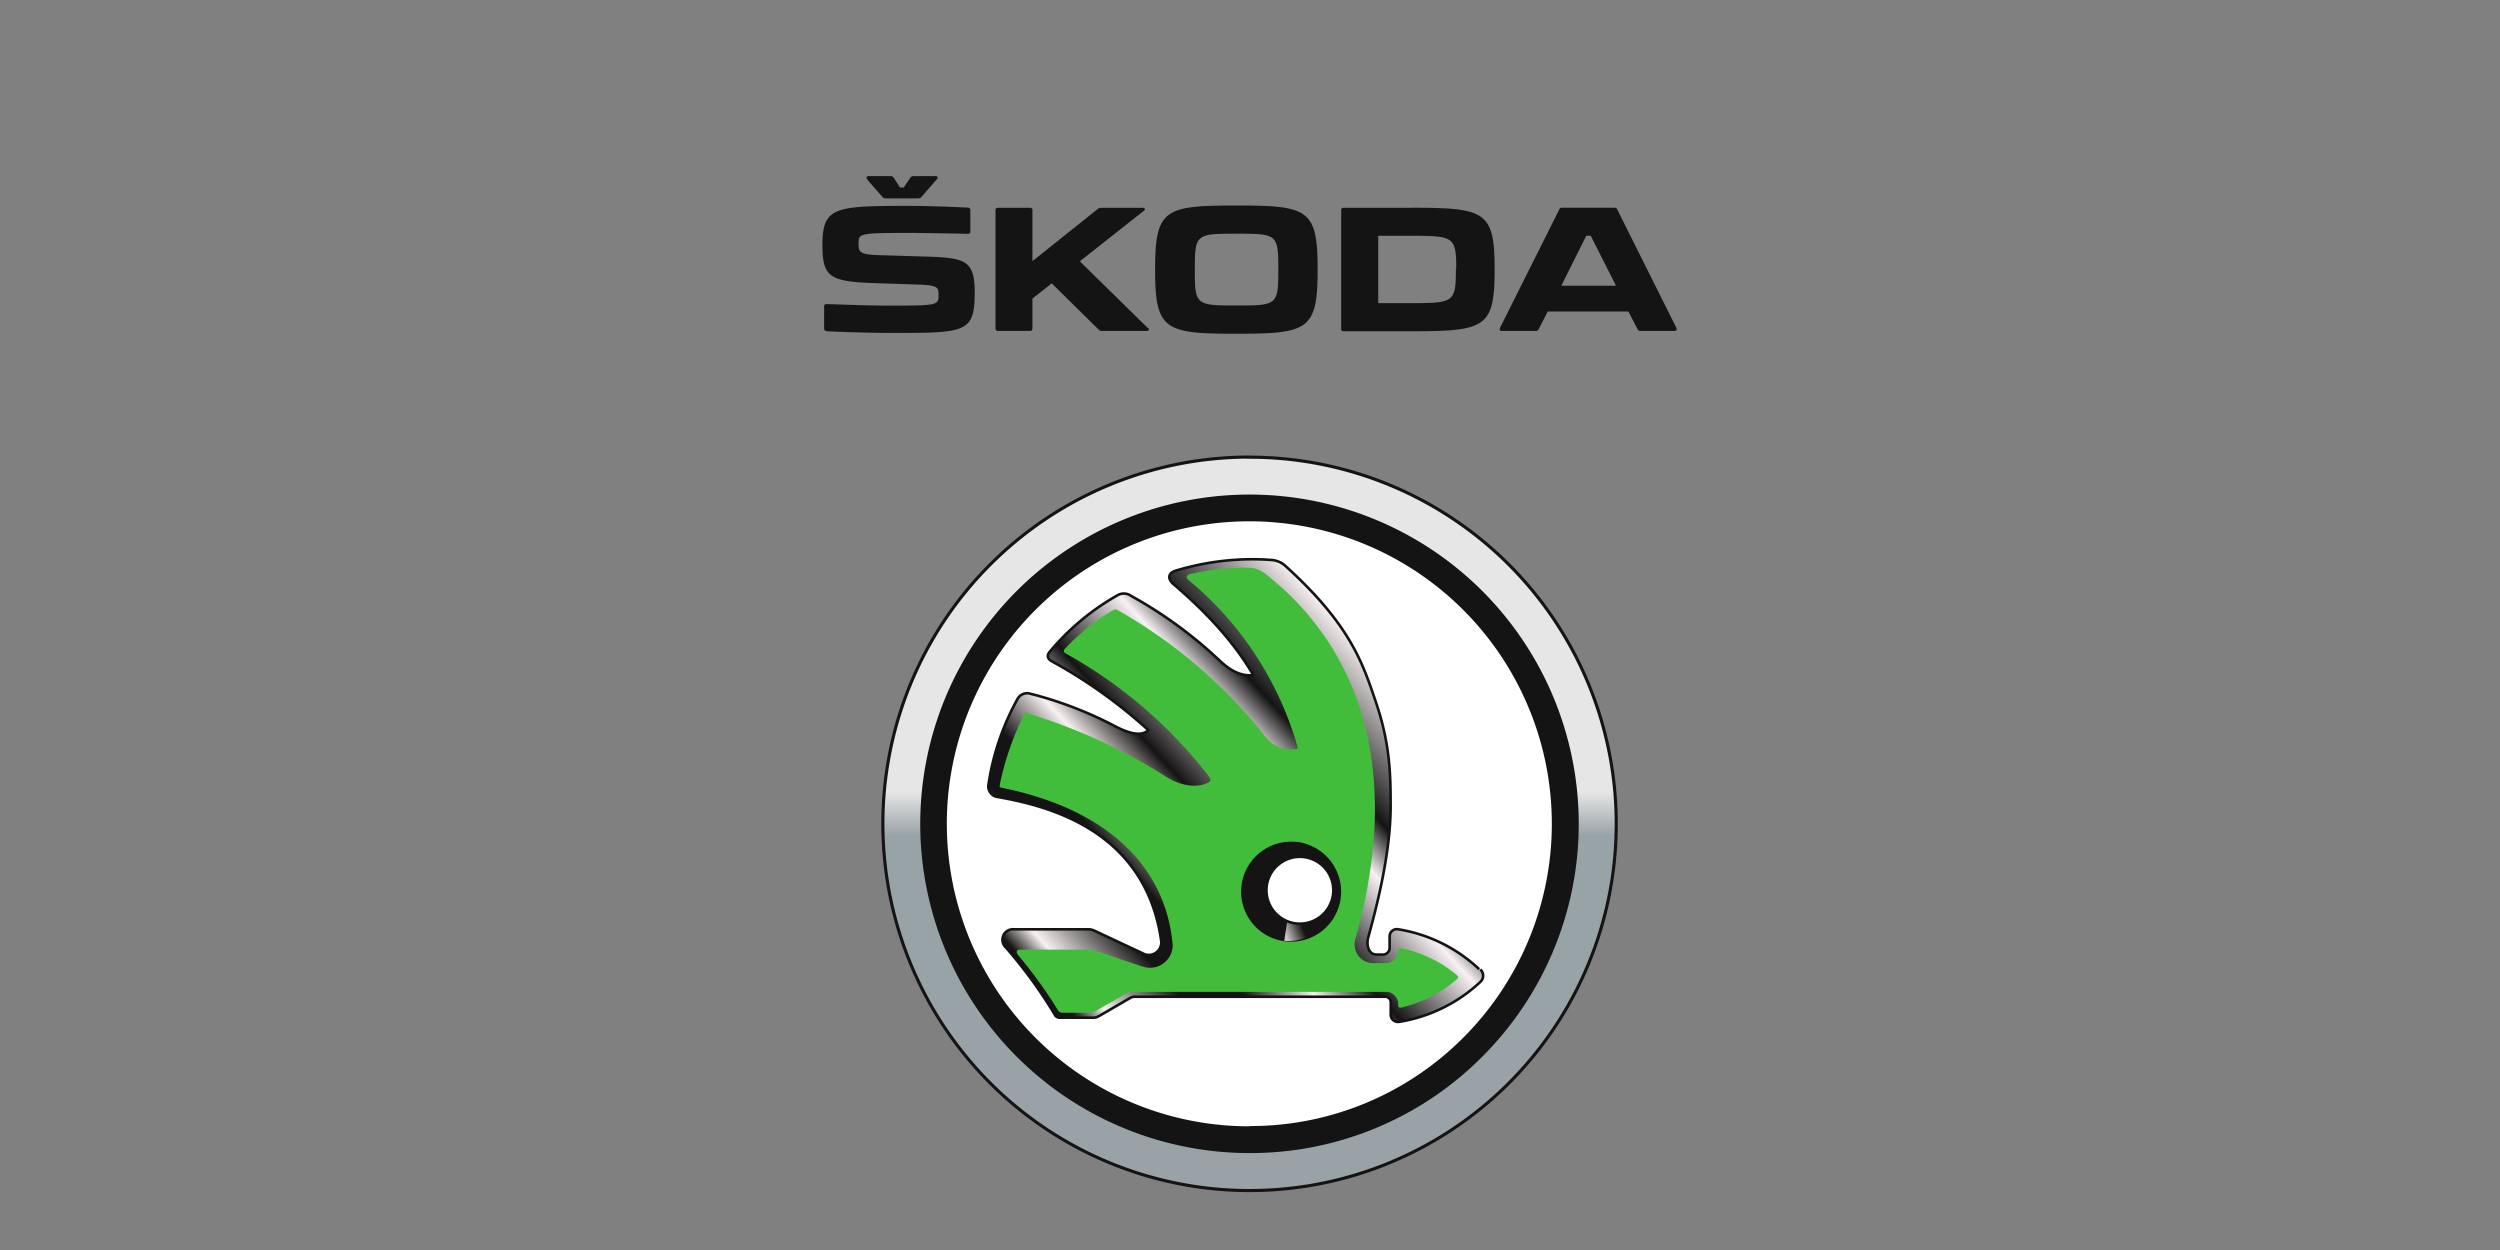 <svg id="Ebene_1" data-name="Ebene 1" xmlns="http://www.w3.org/2000/svg" xmlns:xlink="http://www.w3.org/1999/xlink" viewBox="0 0 400 200"><rect x="0" y="0" width="400" height="200" fill="#808080" stroke="none"/><defs><style>.cls-1{fill:#141414;}.cls-2,.cls-4,.cls-8{stroke:#141414;}.cls-2{stroke-linecap:square;stroke-width:0.5px;fill:url(#Unbenannter_Verlauf_15);}.cls-3,.cls-8{fill:#fff;}.cls-4,.cls-8{stroke-miterlimit:2.83;stroke-width:0.42px;}.cls-4{fill:url(#Unbenannter_Verlauf_14);}.cls-5{fill:#42bd3b;}.cls-6{fill:url(#Unbenannter_Verlauf_13);}.cls-7{fill:url(#Unbenannter_Verlauf_8);}</style><linearGradient id="Unbenannter_Verlauf_15" x1="-482.49" y1="-239.06" x2="-341.09" y2="-239.06" gradientTransform="matrix(0, -0.83, -0.83, 0, 0.92, -210.42)" gradientUnits="userSpaceOnUse"><stop offset="0" stop-color="#99a2a7"/><stop offset="0.48" stop-color="#98a3a8"/><stop offset="0.54" stop-color="#e6e6e6"/><stop offset="1" stop-color="#e6e6e6"/></linearGradient><linearGradient id="Unbenannter_Verlauf_14" x1="357.52" y1="-278.62" x2="417.49" y2="-333.5" gradientTransform="translate(-302.04 528.82) scale(1.3 1.3)" gradientUnits="userSpaceOnUse"><stop offset="0" stop-color="#151313"/><stop offset="0.09" stop-color="#151313"/><stop offset="0.13" stop-color="#f8f1f1"/><stop offset="0.23" stop-color="#151313"/><stop offset="0.3" stop-color="#141414"/><stop offset="0.38" stop-color="#f8f1f1"/><stop offset="0.45" stop-color="#151313"/><stop offset="0.57" stop-color="#f8f1f4"/><stop offset="0.63" stop-color="#141414"/><stop offset="0.79" stop-color="#f8f1f1"/><stop offset="1" stop-color="#f8f1f2"/></linearGradient><linearGradient id="Unbenannter_Verlauf_13" x1="77.97" y1="-2250.41" x2="83.93" y2="-2261.12" gradientTransform="matrix(1, -0.15, -0.15, -1, -199.43, -2087.2)" gradientUnits="userSpaceOnUse"><stop offset="0" stop-color="#151313"/><stop offset="0.16" stop-color="#ccc4c4"/><stop offset="0.5" stop-color="#b7acad"/><stop offset="1" stop-color="#151313"/></linearGradient><linearGradient id="Unbenannter_Verlauf_8" x1="1524.27" y1="-2669.95" x2="1532.58" y2="-2678.6" gradientTransform="matrix(-0.92, -0.41, 0.41, -0.92, 2704, -1686.62)" gradientUnits="userSpaceOnUse"><stop offset="0" stop-color="#151313"/><stop offset="0.25" stop-color="#ccc4c4"/><stop offset="0.5" stop-color="#b7acad"/><stop offset="1" stop-color="#151313"/></linearGradient></defs><g id="g3094"><g id="g7658"><path id="path7660" class="cls-1" d="M138.71,28.68l2.49,2.84a.56.56,0,0,0,.49.22h5.23a.57.57,0,0,0,.49-.22l2.49-2.84c.22-.25.14-.5-.22-.5h-3.53a.58.58,0,0,0-.49.25L144.59,30H144L143,28.43a.61.61,0,0,0-.52-.25h-3.5c-.36,0-.44.25-.22.5M184.82,43v.27c0,9.55,1.57,10.13,13,10.13s13-.58,13-10.16V43c0-9.55-1.56-10.12-13-10.12s-13,.57-13,10.12m-1.16,9.49L172.77,41.81,183,33.74c.31-.22.19-.49-.19-.49h-6.67a.72.72,0,0,0-.5.19l-10.45,8.34V33.66a.36.36,0,0,0-.41-.41h-5.09a.36.36,0,0,0-.41.41V52.53a.37.37,0,0,0,.41.42h5.09c.28,0,.41-.14.41-.42V47.77l3.09-2.43,7.5,7.39a.67.67,0,0,0,.52.22h7.17c.35,0,.47-.25.19-.5m42.27-19.2H215a.36.36,0,0,0-.41.41V52.53A.37.37,0,0,0,215,53h10.92c11.68,0,13.22-.58,13.22-9.77V43c0-9.19-1.54-9.76-13.22-9.76m42.29,19.2-9.44-18.9a.45.45,0,0,0-.47-.3h-8.37a.43.43,0,0,0-.46.3L240,52.45c-.14.3,0,.5.29.5h5.45a.44.44,0,0,0,.46-.31l1.43-2.79h12.92L262,52.64a.44.44,0,0,0,.46.31h5.45c.33,0,.44-.2.3-.5M204.53,43v.27c0,5.53-.22,5.61-6.68,5.61s-6.68-.08-6.68-5.61V43c0-5.53.22-5.61,6.68-5.61s6.68.08,6.68,5.61m28.41,0v.27c0,5.06-.42,5.23-7,5.23h-5.42V37.73H226c6.56,0,7,.17,7,5.23m25.56,2.76h-8.75l4-8h.71ZM132.23,53c2.9.14,7.63.27,10.36.27,11.93,0,13.36,0,13.36-6.5,0-5.12-1.51-5.53-7.83-5.72l-7.33-.22c-3.37-.11-3.42-.47-3.42-2s.41-1.56,8.48-1.56c1.53,0,6.4.08,9,.14a.37.37,0,0,0,.41-.42V33.66a.39.39,0,0,0-.39-.44c-2.54-.14-6.7-.28-9.68-.28-11.71,0-13.6.22-13.6,6.27,0,5.17,1.15,5.86,8.64,6.1l6.73.22c3.15.11,3.21.49,3.21,1.67,0,1.62-.14,1.7-7.58,1.7-3.48,0-7.06-.14-10.32-.25-.27,0-.41.11-.41.38v3.5a.39.39,0,0,0,.39.44"/></g><g id="g3942"><g id="g3935"><path id="path3112" class="cls-2" d="M199.72,73.15A58.67,58.67,0,1,1,141.26,132a58.67,58.67,0,0,1,58.46-58.87Z"/><g id="g24"><path id="path26" class="cls-1" d="M199.92,184.49a52.68,52.68,0,1,1,37.25-15.43,52.3,52.3,0,0,1-37.25,15.43"/></g><g id="g28"><path id="path30" class="cls-3" d="M199.92,180.21A48.4,48.4,0,1,1,234.15,166a48.07,48.07,0,0,1-34.23,14.17"/></g></g><g id="g4188"><path id="path22-7" class="cls-4" d="M236.67,155.07a24.64,24.64,0,0,0-13-6.39,1.15,1.15,0,0,0-1.33,1.14v1.78a1.1,1.1,0,0,1-.94,1.13c-.39,0-.77,0-1.16,0-1.37,0-1.62-1.7-1.34-2.69,2.92-10.48,3.63-16.83,3.6-21.46,0-4.92-.16-9.82-2.38-16.3C218,106,216,99.93,205.71,90.59a3.69,3.69,0,0,0-2.35-1c-1-.07-1.84-.11-2.88-.11a42.43,42.43,0,0,0-12.31,1.81c-1.47.44-1.25,1.45-.44,2.15,3.89,3.33,9.17,8.33,12.81,14.59-2.3.22-4.07-1.06-5.55-2.48a69.57,69.57,0,0,0-14-10.2,2,2,0,0,0-2.09-.16,39.23,39.23,0,0,0-10.95,9.1c-.59.69-.21,1.23.38,1.54a80.41,80.41,0,0,1,15.41,11c-1.12,1-2.91.64-5.5-.72A61.76,61.76,0,0,0,164.87,111a1.75,1.75,0,0,0-2,.72,40.5,40.5,0,0,0-4.72,13.85,1.71,1.71,0,0,0,1.44,1.94c8.51,1.49,23.68,5.49,26.2,23a2,2,0,0,1-3,2l-7.67-3.59a2.25,2.25,0,0,0-.87-.23h-12a1.68,1.68,0,0,0-1.31,2.91,74.7,74.7,0,0,1,7.83,10.76.84.84,0,0,0,.83.47h5.26a1.76,1.76,0,0,0,1-.27l5-2.9a1.69,1.69,0,0,1,1-.18h39.66a.89.89,0,0,1,1,.87v2a1.16,1.16,0,0,0,1.33,1.15,24.79,24.79,0,0,0,13-6.39,1.34,1.34,0,0,0,0-2"/><path id="path24" class="cls-5" d="M207.12,149.35a7.07,7.07,0,1,1,7.06-7.06A7.06,7.06,0,0,1,207.12,149.35Zm26,6.69a20.1,20.1,0,0,0-8.94-4.31c-.31-.07-.47.05-.47.37v.17A2,2,0,0,1,222,154.1h-2.23a3,3,0,0,1-2.87-4c8.06-28.77-.94-46.56-12.32-56.52-3.09-2.7-3.37-2.85-6.45-2.74a41.09,41.09,0,0,0-7.68,1c-.47.11-.86.49-.24,1a53.72,53.72,0,0,1,17.38,26.61c.13.46-.14.42-.49.44-3.34.21-4.47-1.84-5.52-3.15a80.8,80.8,0,0,0-22.44-18.94c-.63-.38-.73-.37-1.21-.09a35.83,35.83,0,0,0-7.46,6c-.42.45-.31.66.16.91A74.51,74.51,0,0,1,193.25,124c.51.63.54.93.26,1.1-1.57.93-4.18.91-7-.87a90.44,90.44,0,0,0-21.79-10c-.65-.2-.77-.16-1,.41a44.11,44.11,0,0,0-3.73,10.82c-.07.46-.11.5.32.59,17,3.44,26.26,12.74,27.32,25.17a3.63,3.63,0,0,1-4.68,3.47c-2.64-.84-5.2-1.78-7.84-2.61a2.56,2.56,0,0,0-.87-.14H163.22c-.49,0-.77.3-.29.92a71.88,71.88,0,0,1,6.3,8.71.84.84,0,0,0,.83.47h4a2.75,2.75,0,0,0,1.45-.39c1.46-.86,2.91-1.65,4.37-2.51a2.63,2.63,0,0,1,1.4-.44H222a2,2,0,0,1,1.71,1.84v.29c0,.32.16.44.47.38a20.74,20.74,0,0,0,8.94-4.55q.38-.3,0-.6"/><g id="g16866"><path id="path26-4" class="cls-6" d="M214.49,141.48a8,8,0,1,1-9.05-6.73,8,8,0,0,1,9.05,6.73"/><path id="path26-4-9" class="cls-7" d="M207.87,134.76l-2.39,15.78a8,8,0,0,0,2.39-15.78Z"/></g><path id="path28" class="cls-8" d="M213.33,142.43a5.35,5.35,0,1,1-5.35-5.34,5.35,5.35,0,0,1,5.35,5.34"/></g></g></g></svg>